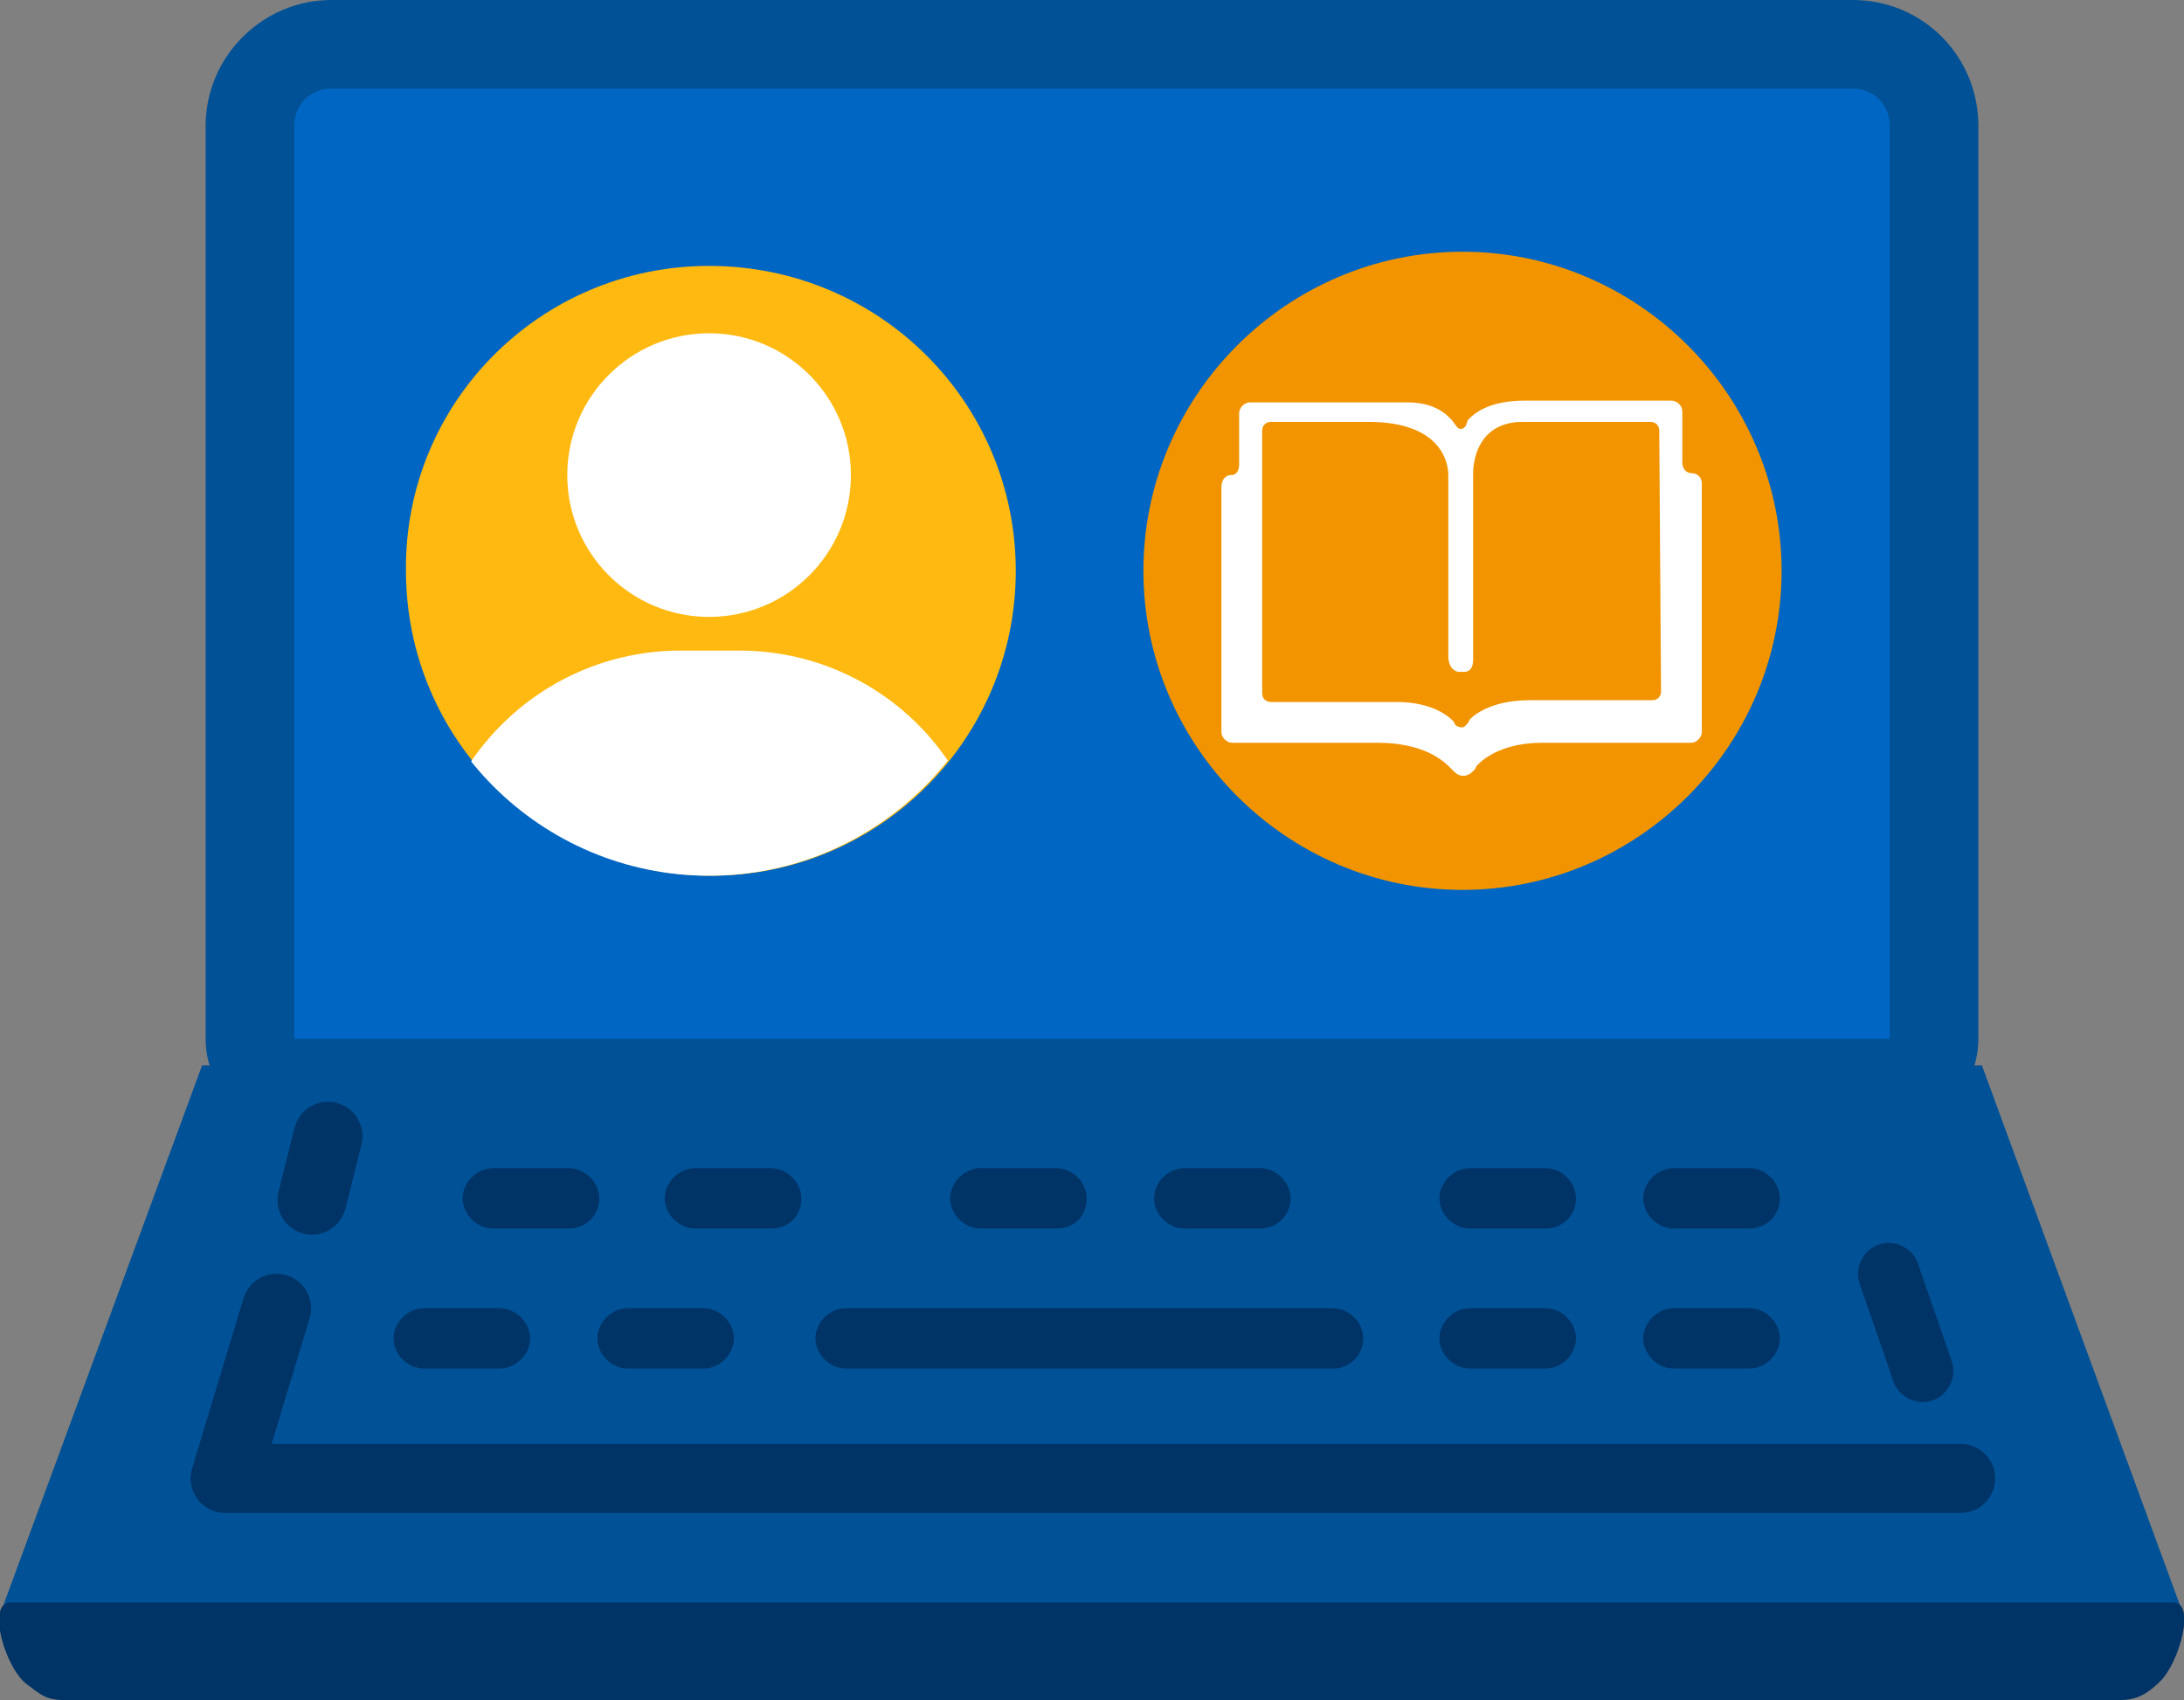 <?xml version="1.0" encoding="utf-8"?>
<!-- Generator: Adobe Illustrator 27.8.1, SVG Export Plug-In . SVG Version: 6.00 Build 0)  -->
<svg version="1.1" id="Layer_1" xmlns="http://www.w3.org/2000/svg" xmlns:xlink="http://www.w3.org/1999/xlink" x="0px" y="0px"
	 viewBox="0 0 123.2 95.9" style="enable-background:new 0 0 123.2 95.9;" xml:space="preserve">
<rect x="0" y="0" width="123.2" height="95.9" fill="#808080" stroke="none"/>
<style type="text/css">
	.st0{fill:#0066C3;}
	.st1{fill:#005195;}
	.st2{fill:#FFB911;}
	.st3{clip-path:url(#SVGID_00000093881949036014088830000004461018062762263225_);fill:#FFFFFF;}
	.st4{fill:#F29400;}
	.st5{fill:#FFFFFF;}
	.st6{fill:#003366;}
	.st7{fill:none;stroke:#003366;stroke-width:3.889;stroke-linecap:round;stroke-linejoin:round;stroke-miterlimit:10;}
</style>
<g>
	<g>
		<path class="st0" d="M16.6,61.1c-1.4,0-2.5-1.1-2.5-2.5V7.1c0-2.5,2.1-4.6,4.6-4.6h85.8c2.5,0,4.6,2.1,4.6,4.6v51.5
			c0,1.4-1.1,2.5-2.5,2.5H16.6z"/>
		<path class="st1" d="M104.5,5c1.2,0,2.1,0.9,2.1,2.1v51.5h-90V7.1c0-1.2,0.9-2.1,2.1-2.1H104.5 M104.5,0H18.7
			c-3.9,0-7.1,3.2-7.1,7.1v51.5c0,2.8,2.2,5,5,5h90c2.8,0,5-2.2,5-5V7.1C111.6,3.2,108.5,0,104.5,0L104.5,0z"/>
	</g>
	<g>
		<g>
			<path class="st2" d="M57.3,32.2c0,9.5-7.7,17.2-17.2,17.2c-9.5,0-17.2-7.7-17.2-17.2C22.8,22.7,30.5,15,40,15
				C49.6,15,57.3,22.7,57.3,32.2"/>
			<g>
				<g>
					<defs>
						<path id="SVGID_1_" d="M22.8,32.2c0,9.5,7.7,17.2,17.2,17.2c9.5,0,17.2-7.7,17.2-17.2S49.5,15,40,15
							C30.5,15,22.8,22.7,22.8,32.2"/>
					</defs>
					<clipPath id="SVGID_00000022537003619242355430000008476281814582719165_">
						<use xlink:href="#SVGID_1_"  style="overflow:visible;"/>
					</clipPath>
					<path style="clip-path:url(#SVGID_00000022537003619242355430000008476281814582719165_);fill:#FFFFFF;" d="M41.7,36.7h-0.7h-1
						h-1.1h-0.5c-7.9,0-14.3,6.4-14.3,14.3v9.4c0,0.4,0.4,0.8,0.8,0.8h12.8c1.7,0,2.2-1.3,2.3-2.9l0,0c0.1,1.7,0.6,2.9,2.3,2.9h12.8
						c0.4,0,0.8-0.4,0.8-0.8V51C56,43.1,49.6,36.7,41.7,36.7"/>
					
						<circle style="clip-path:url(#SVGID_00000022537003619242355430000008476281814582719165_);fill:#FFFFFF;" cx="40" cy="26.8" r="8"/>
				</g>
			</g>
		</g>
		<g>
			<path class="st4" d="M100.5,32.2c0,9.9-8.1,18-18,18c-9.9,0-18-8.1-18-18c0-9.9,8.1-18,18-18C92.4,14.2,100.5,22.3,100.5,32.2"/>
			<g>
				<g>
					<path class="st5" d="M93.7,39c0,0.3-0.2,0.5-0.5,0.5h-6.9c-2.5,0-3.4,1.1-3.4,1.1l-0.1,0.2l-0.1,0.1c0,0,0,0,0,0
						c-0.2,0.3-0.6,0-0.6,0L82,40.7c-0.1-0.1-1-1.1-3.2-1.1h-7.1c-0.3,0-0.5-0.2-0.5-0.5V24.3c0-0.3,0.2-0.5,0.5-0.5h5.5
						c4.1,0,4.5,2.3,4.5,3v10.2c0,0.7,0.4,0.9,0.6,0.9h0.3c0.2,0,0.5-0.1,0.5-0.7V26.7h0c0-0.9,0.4-2.9,2.8-2.9h7.2
						c0.3,0,0.5,0.2,0.5,0.5L93.7,39L93.7,39z M95.5,26.7L95.5,26.7c-0.5,0-0.6-0.4-0.6-0.6v-2.9c0-0.3-0.3-0.6-0.6-0.6H86
						c-2.1,0-2.9,0.8-3.1,1l-0.1,0.1l0,0L82.7,24l0,0c-0.2,0.3-0.4,0.2-0.5,0.1l-0.3-0.4l-0.2-0.2c-0.3-0.3-1-0.8-2.3-0.8h-8.9
						c-0.3,0-0.6,0.3-0.6,0.6v2.9c0,0.5-0.3,0.6-0.4,0.6h-0.1c-0.1,0-0.5,0.1-0.5,0.7v13.8c0,0.3,0.3,0.6,0.6,0.6h8.2
						c2.6,0,3.7,1,4.1,1.4l0.2,0.2h0c0,0,0.5,0.6,1.1,0l0,0l0.1-0.1v0l0,0l0.1-0.2c0,0,0,0,0.1-0.1c0.4-0.4,1.5-1.2,3.6-1.2h8.4
						c0.3,0,0.6-0.3,0.6-0.6V27.3C96,26.8,95.6,26.7,95.5,26.7L95.5,26.7z"/>
				</g>
			</g>
		</g>
	</g>
	<g>
		<g>
			<g>
				<polygon class="st1" points="2.1,91.7 1.8,90.8 12.5,61.7 110.7,61.7 121.5,91 121.3,91.7 				"/>
				<path class="st1" d="M109.6,63.2l9.9,26.9H3.7l9.9-26.9H109.6 M111.8,60.1H11.4L0.1,90.8L1,93.2h121.4l0.7-2.3L111.8,60.1
					L111.8,60.1z"/>
			</g>
		</g>
		<g>
			<path class="st6" d="M106.8,77.9l-1.9-5.5c-0.3-0.9,0.2-1.9,1.1-2.2l0,0c0.9-0.3,1.9,0.2,2.2,1.1l1.9,5.5
				c0.3,0.9-0.2,1.9-1.1,2.2v0C108.1,79.3,107.1,78.8,106.8,77.9z"/>
			<g>
				<path class="st6" d="M32.1,69.3h-4.3c-0.9,0-1.7-0.8-1.7-1.7l0,0c0-0.9,0.8-1.7,1.7-1.7h4.3c0.9,0,1.7,0.8,1.7,1.7l0,0
					C33.8,68.6,33,69.3,32.1,69.3z"/>
				<path class="st6" d="M43.5,69.3h-4.3c-0.9,0-1.7-0.8-1.7-1.7l0,0c0-0.9,0.8-1.7,1.7-1.7h4.3c0.9,0,1.7,0.8,1.7,1.7l0,0
					C45.2,68.6,44.5,69.3,43.5,69.3z"/>
			</g>
			<g>
				<path class="st6" d="M28.2,77.2h-4.3c-0.9,0-1.7-0.8-1.7-1.7v0c0-0.9,0.8-1.7,1.7-1.7h4.3c0.9,0,1.7,0.8,1.7,1.7v0
					C29.9,76.4,29.1,77.2,28.2,77.2z"/>
				<path class="st6" d="M39.7,77.2h-4.3c-0.9,0-1.7-0.8-1.7-1.7v0c0-0.9,0.8-1.7,1.7-1.7h4.3c0.9,0,1.7,0.8,1.7,1.7v0
					C41.4,76.4,40.6,77.2,39.7,77.2z"/>
			</g>
			<path class="st6" d="M76.9,75.5L76.9,75.5c0-0.9-0.8-1.7-1.7-1.7l-0.2,0c0,0,0,0,0,0l-27.3,0c-0.9,0-1.7,0.8-1.7,1.7
				c0,0.9,0.8,1.7,1.7,1.7h26.2c0,0,0,0,0,0h1.3c0,0,0.1,0,0.1,0h0.1c0,0,0,0,0,0C76.2,77.1,76.9,76.4,76.9,75.5z"/>
			<g>
				<path class="st6" d="M59.6,69.3h-4.3c-0.9,0-1.7-0.8-1.7-1.7l0,0c0-0.9,0.8-1.7,1.7-1.7h4.3c0.9,0,1.7,0.8,1.7,1.7l0,0
					C61.3,68.6,60.6,69.3,59.6,69.3z"/>
				<path class="st6" d="M71.1,69.3h-4.3c-0.9,0-1.7-0.8-1.7-1.7l0,0c0-0.9,0.8-1.7,1.7-1.7h4.3c0.9,0,1.7,0.8,1.7,1.7l0,0
					C72.8,68.6,72,69.3,71.1,69.3z"/>
			</g>
			<g>
				<path class="st6" d="M87.2,69.3h-4.3c-0.9,0-1.7-0.8-1.7-1.7l0,0c0-0.9,0.8-1.7,1.7-1.7h4.3c0.9,0,1.7,0.8,1.7,1.7l0,0
					C88.9,68.6,88.1,69.3,87.2,69.3z"/>
				<path class="st6" d="M98.7,69.3h-4.3c-0.9,0-1.7-0.8-1.7-1.7l0,0c0-0.9,0.8-1.7,1.7-1.7h4.3c0.9,0,1.7,0.8,1.7,1.7l0,0
					C100.4,68.6,99.6,69.3,98.7,69.3z"/>
			</g>
			<g>
				<path class="st6" d="M87.2,77.2h-4.3c-0.9,0-1.7-0.8-1.7-1.7v0c0-0.9,0.8-1.7,1.7-1.7h4.3c0.9,0,1.7,0.8,1.7,1.7v0
					C88.9,76.4,88.1,77.2,87.2,77.2z"/>
				<path class="st6" d="M98.7,77.2h-4.3c-0.9,0-1.7-0.8-1.7-1.7v0c0-0.9,0.8-1.7,1.7-1.7h4.3c0.9,0,1.7,0.8,1.7,1.7v0
					C100.4,76.4,99.6,77.2,98.7,77.2z"/>
			</g>
			<polyline class="st7" points="15.6,73.8 12.7,83.4 110.6,83.4 			"/>
			<line class="st7" x1="18.5" y1="64.1" x2="17.6" y2="67.7"/>
		</g>
	</g>
</g>
<g>
	<path class="st6" d="M3.6,94.3c-0.5,0-0.5,0-1.1-0.5c-0.3-0.2-0.7-1.2-0.9-1.9h120c-0.1,0.7-0.5,1.5-0.7,1.7
		c-0.6,0.6-0.8,0.7-1.2,0.7H3.6z"/>
	<path class="st6" d="M122.6,90.4c-0.2,0-122,0-122,0c-1.4,0-0.3,3.7,0.9,4.6c0.8,0.6,1.1,0.9,2.1,0.9h116c1,0,1.6-0.4,2.3-1.1
		C122.9,93.8,123.9,90.4,122.6,90.4L122.6,90.4z"/>
</g>
</svg>

